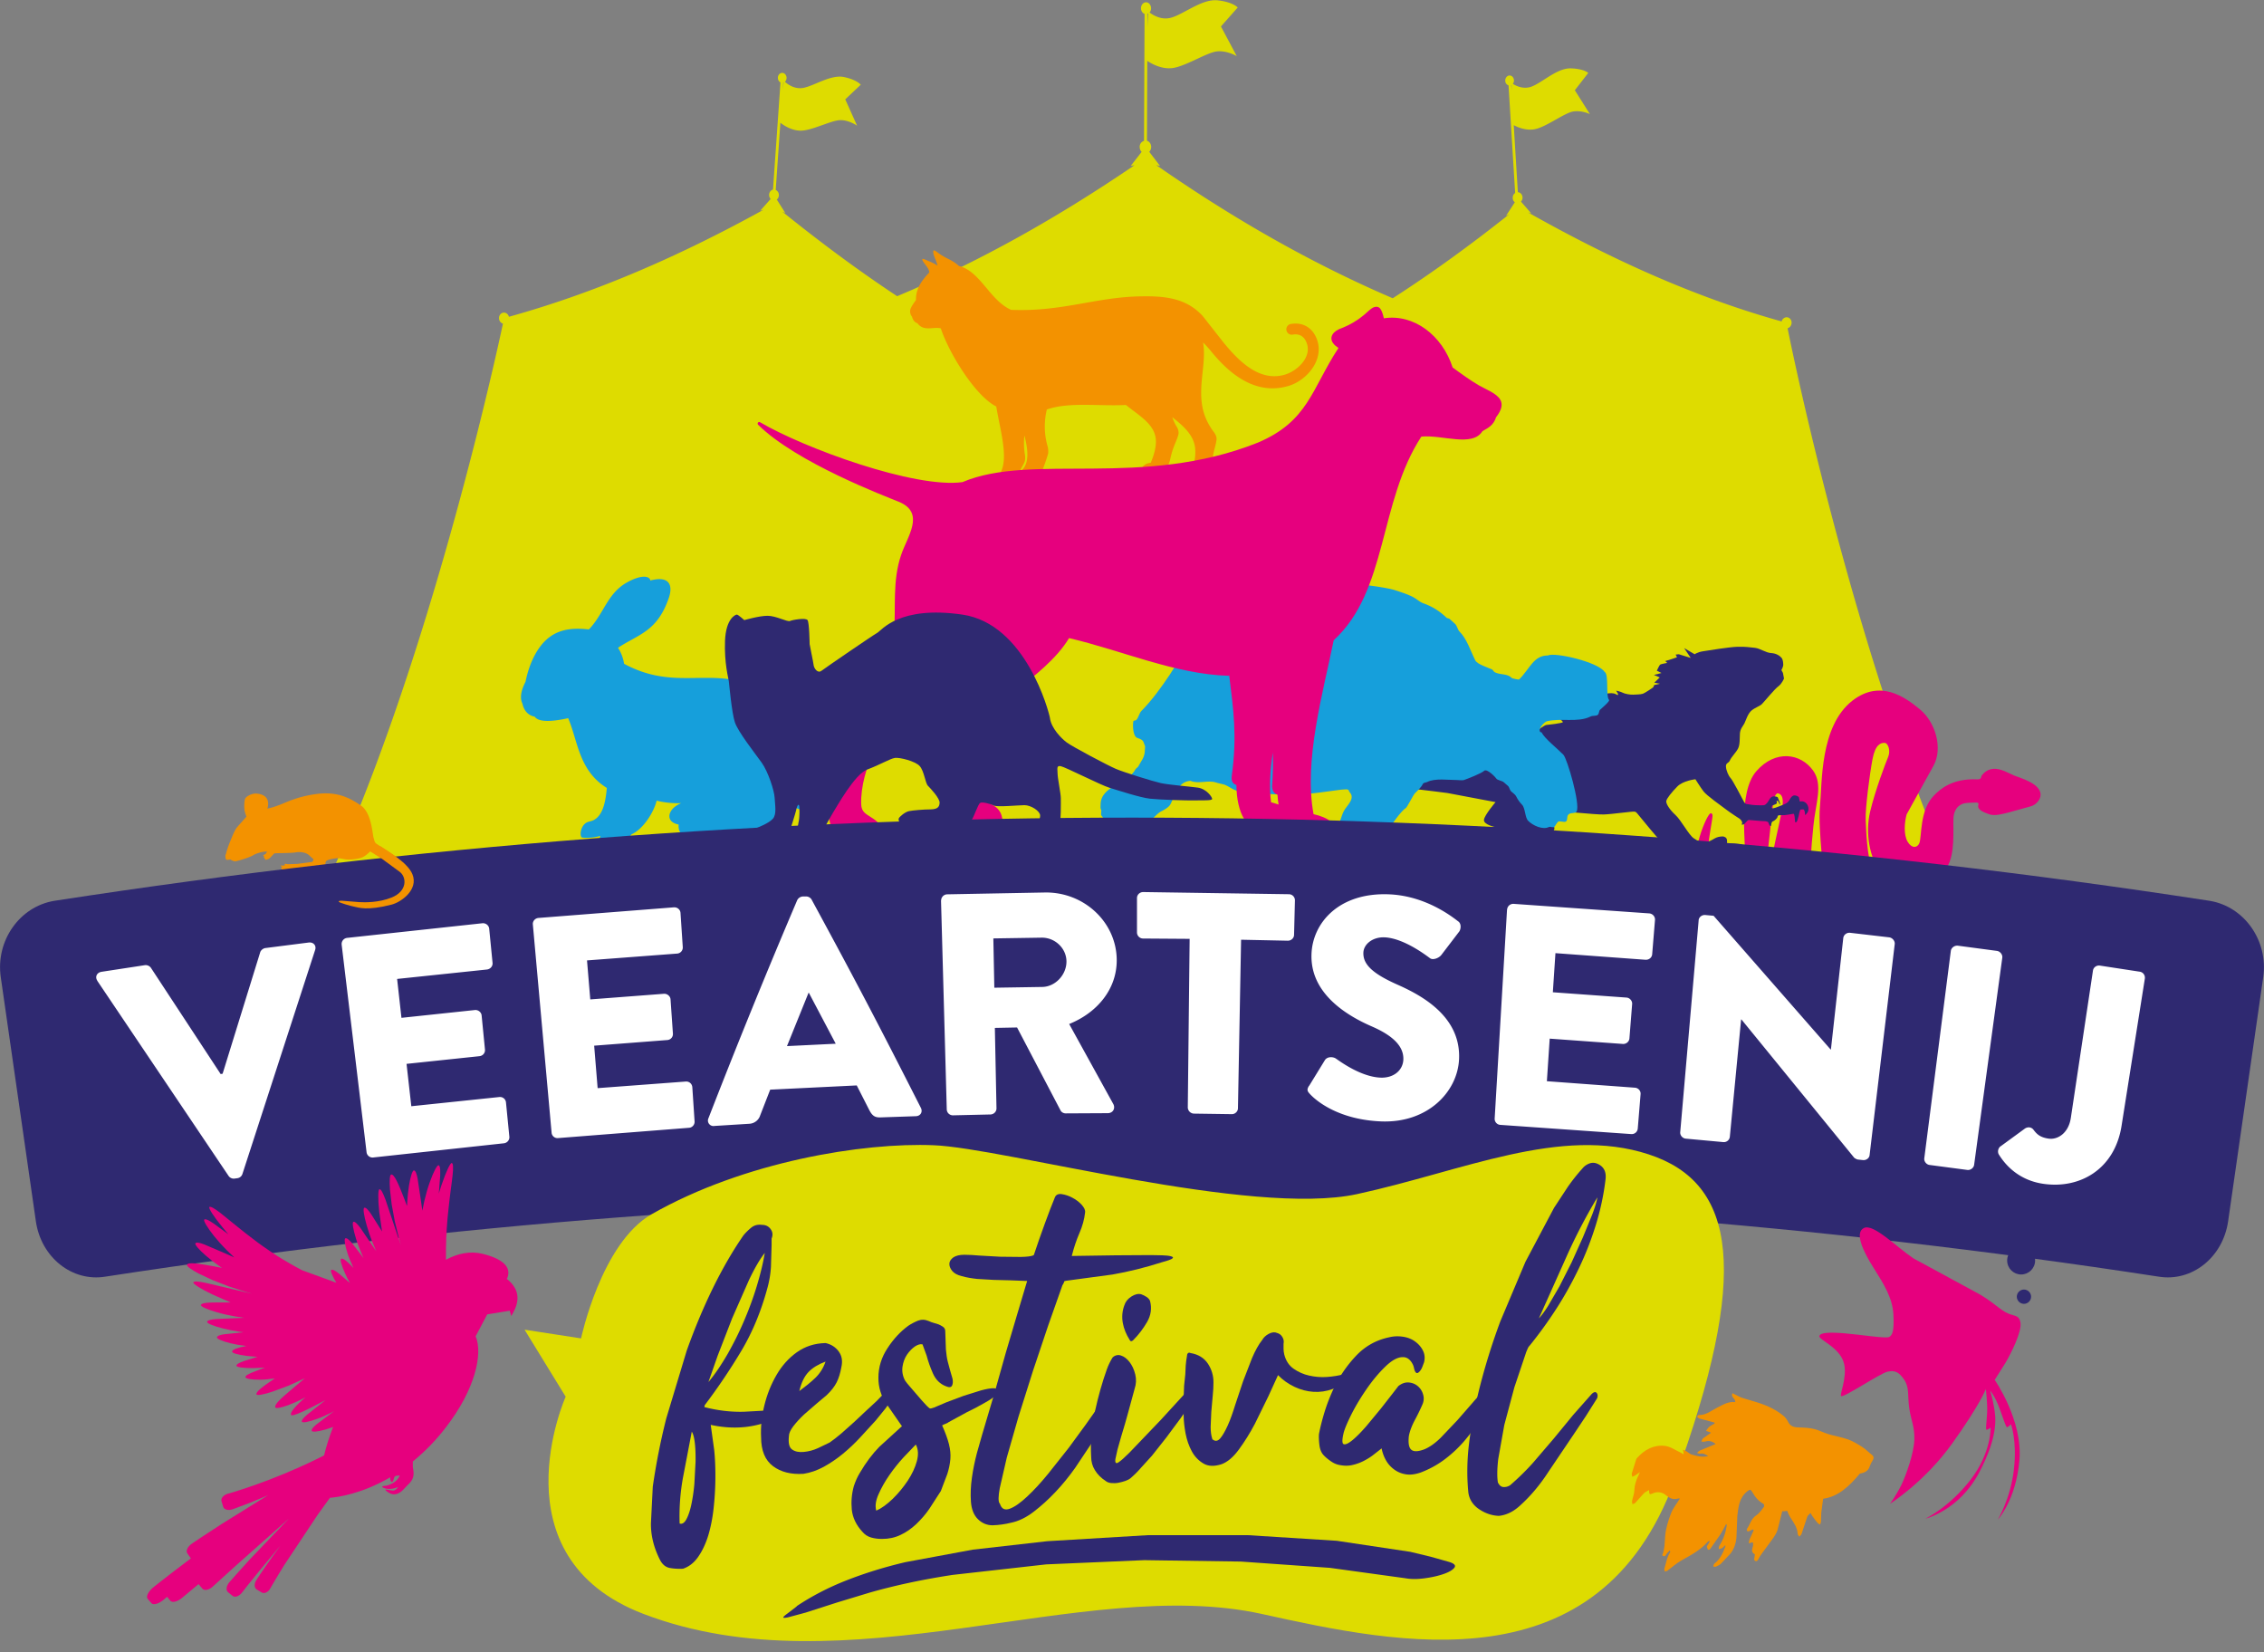<svg id="Layer_1" xmlns="http://www.w3.org/2000/svg" viewBox="0 0 209 152.51"><rect x="0" y="0" width="209" height="152.51" fill="#808080" stroke="none"/><defs><style>.cls-1{fill:#fff}.cls-2{fill:#2f2971}.cls-3{fill:#dedc00}.cls-6{fill:#f39200}.cls-10{fill:#e6007e}</style></defs><path class="cls-3" d="M182.84 86.48c-9.5-18.51-16.16-47.98-17.82-56.18.23-.06.39-.3.37-.57-.03-.28-.26-.48-.52-.44-.19.03-.35.18-.4.38-8.15-2.27-15.88-5.82-23.42-10.07l.31.1-.95-1.09c.1-.11.15-.25.14-.4-.02-.26-.2-.46-.43-.47l-.38-6.19c.31.17 1.15.56 2.02.36 1-.23 2.59-1.42 3.38-1.6.8-.18 1.63.22 1.63.22l-1.39-2.2 1.24-1.6s-.41-.39-1.64-.42c-1.23-.02-2.57 1.28-3.56 1.67-.78.31-1.5-.07-1.76-.24.07-.1.11-.22.1-.34-.02-.26-.21-.45-.43-.43s-.39.24-.37.5c0 .19.13.35.3.41l.61 9.93a.53.53 0 0 0-.22.48c0 .16.08.29.19.38l-.81 1.25.3-.15c-3.51 2.79-7.08 5.39-10.76 7.76-7.6-3.26-14.83-7.42-21.83-12.29l.35.08-1-1.31c.11-.11.18-.27.18-.45 0-.28-.17-.51-.39-.57l.03-7.37c.33.22 1.3.8 2.34.66 1.18-.16 3.11-1.4 4.04-1.53.94-.13 1.88.43 1.88.43l-1.46-2.74 1.55-1.75s-.45-.51-1.86-.66c-1.42-.15-3.07 1.24-4.25 1.59-.93.28-1.73-.24-2.03-.47.09-.1.14-.24.14-.39 0-.3-.21-.55-.46-.55s-.47.24-.47.55c0 .25.14.45.33.52L105.61 13a.57.57 0 0 0-.4.57c0 .18.07.34.18.45l-1.01 1.3.35-.07c-7.04 4.8-14.29 8.9-21.91 12.09-3.63-2.4-7.16-5.03-10.62-7.82l.3.15-.79-1.25c.11-.09.18-.22.19-.37a.523.523 0 0 0-.29-.52l.43-6.2c.29.23 1.07.76 1.95.73 1.02-.04 2.74-.94 3.55-.97s1.58.51 1.58.51l-1.09-2.43 1.43-1.35s-.35-.46-1.56-.71c-1.21-.24-2.71.8-3.73 1-.81.16-1.47-.34-1.71-.56.08-.08.14-.19.15-.32.02-.26-.15-.48-.37-.5s-.41.17-.43.42c-.01.2.09.38.24.46l-.69 9.89c-.19.05-.34.22-.36.46-.01.16.05.3.14.41l-.96 1.08.31-.09c-7.61 4.2-15.34 7.61-23.51 9.88-.05-.2-.2-.35-.39-.38-.26-.04-.49.16-.52.44-.03.27.13.51.36.57-1.75 8.18-8.71 37.58-18.4 55.99 26.74 4.8 55.46 6.65 83.96 6.15 24.13.05 48.19-1.65 70.86-5.48v-.05zM139.55 8.51l-.04-.65s.02 0 .03-.01v.67s0-.01 0 0zm-33.63-5.99V1.25s.04 0 .06-.02l-.06 1.29zM72.26 8.25l.05-.65h.03l-.08.66z"/><path class="cls-10" d="M188.37 73.41c0 .37-.41.9-.91 1.02l-2.13.59c-.46.1-1.16.33-1.7.14s-1.14-.44-1-.85c.08-.25-.17-.23-.22-.23s-.91 0-1.18.1c-.26.09-.86.35-.9 1.4s.16 3.21-.56 4.4c-.68 1.13-1.67 1.96-2.73 2.04s-2.48-.29-3.46-1.56-1.41-3.56-.94-5.54 1.44-4.52 1.67-5.07 0-1.27-.34-1.28-.85.13-1.11 1.5-.68 4.59-.63 5.59.09 3.19.61 4.65.28 4.05-.4 5.13c-.67 1.08-1.88 2.13-3.34 2.29-1.45.16-3.83-.34-4.84-1.97s-1.09-3.52-.9-5.21.91-4.43 1.16-5.93c.24-1.38-.34-1.36-.39-1.39-.05-.04-.33.06-.45.95l-.69 6.29c-.19 1.08-1.15 2.59-2.64 2.85-1.49.27-2.5-.26-3.18-1.36-.68-1.11-.69-2.74-.47-3.9s.76-2.39.99-2.74c.22-.36.33-.29.4-.1.06.19-.48 2.65-.42 3.49.11 1.39.66 3.12 1.75 3.04s1.56-.78 1.68-2.17c.12-1.4-.72-6.39 1.04-8.4s4.09-1.65 5.23-.06c.95 1.32.23 3.03.03 5.14s-.41 3.91 0 5.89c.14.66.81 1.91.97.56.15-1.34-.57-6.17-.36-8.27s-.04-7.41 3-9.77c2.55-1.97 4.82-.36 6.24.82 1.41 1.17 2.14 3.57 1.23 5.21l-2.47 4.47c-.21.76-.29 1.9.1 2.54s.89.55 1.07.12c.25-.6 0-3.01 1.34-4.39.57-.59 1.7-1.61 4.01-1.5.43.02.34-.28.41-.35s.37-.56 1.05-.62c.67-.07 1.45.4 1.93.61s2.5.71 2.46 1.83h-.02z"/><path class="cls-2" d="M125 68.98c1.51-.11 10.54-.35 12.38-.4l3.68-.17c.45-.04.99-.02 1.15-.11.16-.1 0-.42-.1-.5-.09-.09-.29-.31-.29-.31s.77-.56.91-.57 1.53-.17 1.54-.26-.31-.33-.31-.33.26-.27.47-.37c.33-.14.67-.25 1.01-.34.23-.05.28-.12.28-.12l-.09-.25s.31-.27.58-.37 1.5-.69 1.5-.69 1.01-.38 1.46-.11c.45.27.02-.33.02-.33s.44.09.61.19c.17.1.7.2.99.18s.62-.01.85-.08.97-.59.97-.59l.1-.22s.59-.12.52-.12-.51-.1-.51-.1l.5-.48-.54-.23.7-.18-.43-.21s.23-.5.3-.56.66-.16.66-.16l-.19-.17.59-.18.5-.17-.12-.25.29-.03 1.1.34-.61-.91.97.57s.26-.19.75-.27 2.48-.4 3.2-.42 1.18.05 1.63.1c.46.05 1 .46 1.49.48.49.03.81.27.95.44s.15.44.16.63-.17.5-.17.5l.14.26.1.52s-.19.48-.52.72c-.33.23-1.3 1.42-1.51 1.63s-.58.3-.95.59-.56.99-.68 1.21c-.11.22-.37.47-.41.91-.03.44.02 1.05-.18 1.42s-.63.79-.74 1.07-.39.22-.37.58.24.87.43 1.06 1.09 1.92 1.2 2.13c.1.21.23.26.23.26.38.07.76.12 1.15.12.51 0 .55.04.75-.17.21-.21.3-.59.56-.64.27-.05.46.07.46.07l.23.59-.05.08s-.11-.36-.24-.35.1.21-.11.31-.34.14-.34.14-.17.3.1.25.64-.23.89-.32.48-.22.58-.41.25-.45.48-.46c.15 0 .3.06.41.16l.09.41s.27-.1.53.1.36.65.16.93-.21.19-.21.19 0-.49-.17-.5c-.16 0-.27.03-.27.03s-.06.18-.08.26c0 .07-.15.66-.2.77s-.19.23-.2.05-.05-.69-.13-.7c-.07-.01-.52.1-.83.12s-.65-.04-.65.12-.32.43-.45.46c-.13.02-.16.42-.16.42l-.13-.03-.13-.32s-.17-.1-.33-.09-1.27-.1-1.45-.11c-.18 0-.34.4-.56.43s-.02-.07-.07-.23c-.04-.16-.22-.31-.22-.31s-.86-.55-1.26-.86-1.79-1.28-2.08-1.67c-.29-.38-.75-1.12-.75-1.12s-1.15.13-1.67.67c-.52.53-.98 1.1-1.02 1.34s.31.8.84 1.28 1.24 1.86 1.7 2.16c.47.3.64.44 1.03.38.4-.06.66-.23.9-.37.25-.14.48-.17.7-.18s.4.12.43.3 0 .29 0 .29-.03.06.17.05c.35 0 .69.02 1.04.06.16.03.42.14.44.48s-.22.95-.22.95.06-.57-.11-.65-.37-.2-.37-.2 0 .29-.26.32c-.25.03-.34 0-.56-.06s-.4-.05-.4-.05.13.39 0 .56c-.14.17-.21.17-.21.23s-.08.58-.08.58l-.15-.03-.07-.59s-.23.12-.31-.02-.16-.23-.16-.23-.18.03-.42 0c-.24-.02-1.03-.04-1.03-.04l-.58-.04s-.11-.03-.2.06-.1.17-.26.18-.22.03-.22.03-.27.39-.32.4-.15-.06-.15-.06-.05-.2.08-.29c.12-.1.15-.28.15-.28l-.43-.3-1.5-1.26c-.38-.32-1.7-1.99-1.93-2.25s-.27-.38-.44-.43-2.11.24-2.88.26c-.78.02-4.14-.33-4.69-.37s-1.71.33-1.71.33l-.47.27.04.23s.59.19.95.19.96.06 1.11.2.27.37.21.51l-.06.15s.29.33.28.53c0 .2-.06.58-.06.58s-.13-.66-.51-.73-.47.04-.54.05-.2 0-.46-.19-.81-.32-.9-.32l-.67.03h-.29s-.12.13-.1.26.32.62.19.91c-.13.3-.52.48-.57.46-.06-.01-.36.74-.7.76s-.08-.1-.08-.1.46-.57.36-.69-.38-.29-.28-.55.15-.55.15-.55-.06-.38-.06-.45-.8.24-.88.23c-.07-.01-.92.08-.92.08s-.38.36-.69.36-.33-.35-.47-.36c-.15-.01-.61.09-.65.29s-.15.21-.15.21-.08-.43.17-.64c.24-.21.58-.28.58-.28s.06-.18.37-.22c.31-.03.72 0 .87 0 .15.01.56-.03.56-.03s-1.03-.22-.98-.66 1.07-1.63 1.07-1.63l-4.44-.84c-.67-.07-5.82-.82-8.53-.77s-5.26.47-5.31 1.31.79 1.83 2.01 2.48c3.49 1.97 7.66 3.22 9.86 3.16 2.71-.07 4.67-.57 5.08-.73.41-.17.87-.39.95-.09.09.3.06.5-.43.73-.5.22-2.77 1.25-6.47 1.17s-9.03-2.23-9.03-2.23-4.05-1.67-3.94-4.03 2.1-3.57 2.89-3.92c.8-.35 1.38-.94 4.19-1.28"/><path class="cls-3" d="M117.86 75.39c.77 0 1.4-1.29 1.4-2.88s-.63-2.88-1.4-2.88-1.4 1.29-1.4 2.88.63 2.88 1.4 2.88z"/><path class="cls-6" d="M20.85 78.88c.03-.2.21-.76.37-1.14s.41-1.08.68-1.4l.85-.96s-.07-.18-.15-.46-.06-.88.01-1.15c.08-.27.67-.55 1.06-.52 1.5.12 1.01 1.39 1.01 1.39l.17-.04c.17-.04.39-.09.95-.3.57-.21 1.65-.79 3.49-1.02 1.84-.22 2.95.34 4.01 1.06 1.07.72 1.07 2.83 1.22 3.09.02.04.03.31.22.44.79.56 2.83 1.67 3.3 2.82.59 1.43-1.03 2.58-1.92 2.81-2.29.59-3.07.26-3.41.2-.29-.05-1.45-.38-1.47-.47s.15-.1.28-.09c.13 0 1.08.1 1.62.13.53.03 1.79.05 2.97-.42 1.48-.59 1.4-1.86.78-2.36l-1.88-1.38-.84-.52s-.42.45-.8.58c-.38.14-1.17.22-1.57.14s-.55-.1-.72-.09c-.18.01-.89.12-.98.28s-.04.29-.11.39c-.08.1-.33.12-.51.17s-.27.12-.61.18-1.11.11-1.24.13-.14.05-.19.16-.18.04-.18.04-.11-.14-.08-.21-.07-.12-.17-.14c-.1-.03-.31.1-.5.17s-.25.05-.38.03c-.12-.02-.11-.2-.11-.2l-.1-.09.15-.07-.19-.15.1-.02s.14.02.2 0l.18-.04-.11-.06s0-.03.06-.05.22.03.27.03l.89-.03 1.34-.18c.13-.09.12-.26.12-.26s-.09-.07-.4-.36-.89-.33-1.24-.26-1.78.06-1.93.09a.09.09 0 0 0-.07.03c-.06.07-.13.14-.19.2l-.14.15c-.14.15-.21.15-.33.19l-.12.03c-.04-.09-.1-.18-.13-.19-.04 0-.04-.05 0-.08.03-.03 0-.08-.06-.09-.06-.02.03-.11.1-.13l.06-.04.06-.04s.07-.07.03-.07c-.02 0 .05-.05.11-.1a.822.822 0 0 0-.35-.01c-.24.04-.71.16-.99.34-.29.18-1.26.47-1.53.53s-.54-.16-.54-.16-.08.02-.27.04c-.19.03-.21-.29-.18-.49h.03z"/><path d="M109.95 72.07c-1.17.04-1.42 1.2-1.89 2.15-.14.29-.61.55-.92.7-.16.08-.49.4-.62.53-.25.25-1.21.38-1.45.62-.04.04-.33 0-.4 0-.34 0-1.58.11-1.8 0-.17-.09-.26-.26-.44-.35-.06-.03-.23 0-.31 0-.19 0-.33-.33-.44-.44-.09-.09.04-.48-.04-.57-.07-.07-.04-.3-.04-.44 0-1.75 2.55-1.94 3.21-3.25.05-.1.23-.2.26-.26.28-.55.62-.83.62-1.58 0-.09.04-.28 0-.35-.08-.16-.11-.38-.22-.48-.14-.14-.35-.18-.53-.26-.28-.14-.35-.79-.35-1.14 0-.04.02-.37.04-.4.06-.06.21-.03.26-.09.22-.22.26-.61.48-.84.94-.94 1.88-2.24 2.64-3.38l1.1-1.76c.15-.22.21-.56.4-.75.5-.5 1.31-.95 1.63-1.58.05-.09.4-.22.48-.26.22-.11.72-.69 1.01-.84.4-.2.93-.44 1.23-.75.16-.16.85-.32 1.1-.44.28-.14 1.26-.04 1.54-.18.06-.03.26 0 .35-.04.15-.07.5-.44.7-.44.02 0 2.65-.97 2.9-1.1.43-.22 3.66.03 3.78-.09.32-.32 3.86.24 4.44.43.64.21 1.48.46 1.98.79.21.14.48.36.7.44.83.28 1.58.75 2.2 1.36.03.03.23.05.26.09l.53.48c.17.17.23.54.4.7.68.68 1.01 1.78 1.45 2.65.19.38 1.2.67 1.54.84.09.04.16.21.26.26.57.28 1.12.08 1.58.54.03.03.63.16.66.13 1-.99 1.33-2.22 2.66-2.22.64-.32 4.64.6 5.24 1.52.41.21.09 2.26.41 2.58.11.11-.68.77-.84.92-.09.09-.09.36-.18.44-.17.17-.48.06-.7.18-1.17.58-2.73.11-4.04.44-.18.05-.88.7-.57 1.01.02.02.07-.03.09 0 .3.59 1.41 1.45 2.02 2.07.35.35 1.57 4.55 1.23 5.23-.1.2-.45.12-.66.22-.32.16-.13.52-.31.7-.15.15-.62-.09-.75.04-.16.16-.25.38-.35.48-.08.08-.39-.05-.48 0-.6.3-1.52-.15-1.93-.57-.3-.3-.26-1.18-.57-1.49-.18-.18-.39-.46-.53-.75-.11-.22-.37-.37-.48-.48s-.17-.39-.26-.48c-.1-.1-.27-.22-.4-.35-.14-.14-.63-.2-.7-.35-.03-.07-.87-.98-1.14-.7-.21.21-1.47.71-1.85.84-.16.05-.44 0-.62 0-.85 0-2.04-.19-2.77.18-.1.05-.34.05-.4.18-.16.33-.52.65-.75.88-.13.13-.71 1.3-.84 1.36-.35.18-1.41 1.63-1.63 2.07-.34.67.51 2.17-.04 2.73-.42.42-2.14.29-2.64.04-.29-.15-.53-.26-.79-.44-.08-.05-.44-.2-.48-.35-.05-.2-.43-.73-.57-.88-.21-.21-.05-1.7.04-1.89.18-.36.21-.65.4-1.01.25-.5 1.12-1.16.53-1.76-.05-.05-.04-.17-.13-.22-.14-.07-.51 0-.66 0-3.09.4-4.06.67-8.31.26-.14-.03-.31.04-.44 0-.3-.1-.62-.08-.92-.18-.37-.12-.76-.43-1.05-.53-.24-.08-.57-.13-.84-.22-.68-.23-1.58.15-2.29-.13v-.02z" style="fill:#169fdb"/><path d="M60.05 53.6c-.04-.22-.22-.33-.46-.36-.55-.06-1.28.28-1.69.51-1.85 1.02-2.16 2.93-3.54 4.35-2.03-.23-3.73.09-4.95 2.29-.41.74-.71 1.62-.9 2.55-.31.59-.59 1.39-.28 2.01.14.68.57 1.1 1.13 1.2.46.68 2.3.31 3.09.14.91 2.12.97 4.83 3.57 6.44-.1.99-.26 2.49-1.24 2.98-.26.13-.49.1-.73.28-.52.39-.54 1.29-.3 1.32.56.06 1.13 0 1.67-.15-.11.33-.11.7.37.75.49.04.99-.01 1.46-.15.47-.15.83-.42 1.05-.75 1.02-.44 2.03-1.95 2.32-3.11.54.15 1.53.28 2.27.23-.23.09-.44.22-.63.37-.64.54-.72 1.39.39 1.61-.09 1.01.7 1.13 1.4 1.16 1.13.05 2.73-.33 3.82-.36 1.26-.03 3.09-.1 4.05-.73.64-.43.71-1.02.42-1.53.26-.08.48-.18.68-.31.56.35 1.48.61 2.1.62a.621.621 0 0 1-.14-.25c.63.07 1.28-.06 1.69-.29a.932.932 0 0 1-.35-.13c.43-.23.96-.65 1.15-1.08-.11 0-.23-.02-.34-.04.41-.42.68-1.05.7-1.61-.11.06-.2.09-.28.09.12-.42.11-.86-.01-1.27-.04.06-.15.12-.21.14 0-.17-.08-.53-.23-.69-.09.26-.28.56-.49.66.01-.13 0-.23-.04-.32-.2.33-.65.63-1.06.67-.28-3.09-2.42-5.99-5.57-7.4-4.38-1.96-7.56.4-12.33-2.17-.08-.53-.27-1.03-.56-1.48 1.94-1.27 3.61-1.5 4.68-4.57.43-1.23.02-2.02-1.48-1.69-.06 0-.12.03-.18.05l-.02.02z" style="fill:#169fdb;fill-rule:evenodd"/><path d="M111.08 31.63c.28.28.53.56.75.83 1.57 1.93 4.03 4.11 7.16 3.15 1.64-.51 3.19-2.33 2.63-4.14-.36-1.16-1.29-1.78-2.49-1.56a.499.499 0 0 0 .18.98c.69-.13 1.15.21 1.35.87.39 1.26-.91 2.47-2.01 2.81-2.39.74-4.35-1.3-5.72-2.98l-1.91-2.43c-1.59-1.73-3.67-1.86-5.98-1.8-4.02.12-7.09 1.43-11.7 1.24-1.97-.87-2.84-3.57-4.82-4.05-.68-.63-1.17-.64-1.94-1.23-.27-.2-.51-.4-.4.14.09.34.31.73.36 1.06-.33-.25-.76-.39-1.15-.57-.23-.1-.31-.07-.2.14.22.37.57.66.6 1.06-.67.71-1.25 1.46-1.23 2.54-.21.29-.42.58-.52.87-.06.24 0 .49.16.68.05.28.27.55.49.59.58.81 1.47.3 2.16.48.78 2.34 3.21 6.26 5.12 7.21.44 2.64 1.44 5.65-.18 6.73-1.29-.25-1.44 1.41.08 1.25.36-.04.72-.09 1.02-.22.39-.16.58-.36.73-.62.18.09.44.12.77.07 1.49-.23 1.67-.87 1.95-1.61.2-.54.4-1.14.42-1.27.03-.23 0-.47-.06-.69-.31-1.1-.33-2.24-.06-3.36 2.06-.72 4.74-.29 7.3-.42 1.28 1.04 2.77 1.82 2.77 3.38 0 .57-.17 1.23-.48 1.96-1 .09-1.2 1.14-.04 1.16.47 0 .89-.12 1.25-.43.35-.3.51-.7.6-1.11.26-1.17.49-1.39.73-2.17.07-.24.04-.52-.19-.86-.15-.27-.27-.53-.36-.8 1.02.8 1.91 1.6 2.09 2.71.09.57.02 1.22-.18 1.94-1.24.33-.99 1.55.68 1.1.86-.29 1.04-.86 1.09-1.48.09-1.16.28-1.37.4-2.15.04-.24-.04-.51-.32-.85-.84-1.17-1.12-2.3-1.09-3.72.03-1.58.42-3.06.17-4.46l.02.03zM94.62 42.48c.03-.17.02-.35-.01-.53-.09-.57-.11-1.16-.04-1.75.38 1.46.46 2.72-.4 3.33.05-.33.39-.69.45-1.05z" style="fill-rule:evenodd;fill:#f39200"/><path d="M113.47 62.32c.39 3.19.75 5.58.24 9.28-.07.5.1.76.43.86 0 1.3.28 2.42.68 3.08.67 1.11 1.16 1.41 2.93 1.37.55.03.94.04 1.25 0 .65.96 1.22 1.22 2.84 1.19l.48.02c.09.03.18.07.26.12h.04s.01-.02.01-.03c0-.03-.01-.05-.02-.08.34 0 .59-.02.79-.1.13 0 .27.04.38.09h.04s.01-.02 0-.04c-.04-.09-.09-.17-.15-.25v-.03l.18.06h.04s.01-.02 0-.04c-.04-.1-.1-.19-.17-.28 0-.5-.33-1.25-.87-1.71-.38-.32-.98-.54-1.59-.68-.92-4.94.87-11.18 1.86-16.05 5.01-4.59 4.14-12.74 8.09-18.8 1.93-.19 4.71 1 5.64-.5.53-.31 1.02-.53 1.26-1.29.5-.64.64-1.16.39-1.61-.33-.6-1.36-.97-1.96-1.32-.84-.49-1.65-1.08-2.44-1.66-.96-2.98-3.6-4.97-6.35-4.54-.07-.32-.16-.63-.31-.86-.14-.21-.38-.25-.62-.16-.28.11-.64.49-.9.71-.61.51-1.29.91-2.02 1.2-.89.29-1.19.87-.86 1.37.16.24.31.32.52.48-2.48 3.78-2.78 6.76-7.43 8.73-10.69 4.27-20.83.92-27.28 3.65-4.39.61-14.63-3.14-18.69-5.53-.06-.04-.14-.02-.19.04-.04.06-.04.14.01.19 3.55 3.51 11.76 6.61 12.98 7.11 2.51 1.02.78 3.23.23 4.91-.82 2.38-.48 4.86-.65 7.15-.21 2.74-1.62 5.2-3.56 7.1-.52.51-.98.84-1.26 1.55-.31.78-.31 2.33-.54 3.36-.19.83-.37 1.82-.49 2.74-.13.97-.53 3.29.65 3.85.23.8 1.74 1.18 2.9 1.19.09.03.19.08.27.13h.03s.01-.02.01-.03c0-.03-.02-.07-.03-.1.36-.02.67-.07.86-.17.08.02.16.05.23.08h.03s.01-.02 0-.03c-.03-.07-.07-.14-.11-.21v-.09c.06.02.11.04.17.06h.03s.01-.02 0-.03c-.04-.11-.1-.21-.17-.31.06-1.71-1.18-1.89-1.77-2.47-.16-.16-.28-.39-.29-.76-.05-1.59.49-3.56 1.23-4.9.97-1.74 3.5-3.33 6.16-5.09-.35.49-.7.8-.76 1.5-.06.78.43 2.36.52 3.39.07.84.21 1.83.38 2.76.18.98.51 3.32 1.86 3.93.4.68 1.14 1 2.1 1.1.23.03.45.03.68 0 .08.02.16.05.24.08h.03s.01-.02 0-.03c0-.03-.02-.05-.03-.08.19-.03.37-.08.55-.15.06.02.13.04.18.07h.03s.01-.02 0-.03c-.03-.09-.08-.18-.13-.26v-.03c.08.02.15.04.21.07h.03s.01-.02 0-.03c-.05-.14-.13-.27-.22-.39.05-1.95-1.3-1.78-2.13-2.55-.77-1.26-.82-4.37-.57-5.41.73-3.05 6.52-5.44 8.83-9.28 4.91 1.15 9.8 3.34 14.75 3.48l.03-.06zm4.56 11.94c-.22-.08-.45-.14-.69-.2-.18-1.37-.09-2.95.16-4.6.03.99.01 1.98-.06 2.97-.04.53.15.81.49.92.02.31.05.62.1.91z" style="fill:#e6007e;fill-rule:evenodd"/><path class="cls-2" d="M96.93 66.3c-.09-.58-2.23-8.72-8.09-9.57-5.85-.85-7.45 1.46-7.85 1.68s-4.81 3.24-5.16 3.51-.69-.24-.72-.53-.37-1.86-.37-1.94-.03-1.97-.19-2.21-1.38-.03-1.62.08-1.28-.48-2.07-.48-2.15.4-2.15.4-.56-.51-.69-.51-1.01.37-1.09 2.42.32 3.48.35 3.72.27 2.93.56 3.8c.29.88 1.86 2.87 2.47 3.72s1.17 2.61 1.2 3.24c.03.64.21 1.52-.16 1.94s-1.35.8-1.59.89-.69.43-.62.76c.04.18.3.35.51.36.21 0 1.34-.05 1.49-.07.45-.1.9-.2 1.34-.32.14-.04.37-.26.41-.41s.56-1.75.6-1.97.16-.62.26-.5.04 1.32 0 1.44-.16.98-.19 1.1-.66.92-.82.98-1.31.15-1.65.26c-.35.11-.42.51-.42.64 0 .32.28.56.91.55.23 0 .89 0 1.2-.02s1.49-.19 1.85-.47c.37-.28 1.89-3.17 2.27-3.78.39-.61 2.01-3.55 3.16-3.98 1.16-.43 2.12-1.01 2.56-1.07s1.88.3 2.28.75c.41.45.52 1.58.76 1.82s1.1 1.16 1.08 1.57-.22.6-.84.61c-.62 0-1.63.09-1.98.16-.36.07-.87.5-.95.67s.12.68.74.69c.62 0 3.16-.08 3.71-.1s2.12-.27 2.29-.47.57-1.4.76-1.54 1 .09 1.3.24 2.19-.03 2.8-.04c.61 0 1.43.54 1.45.94s-.36 1.01-.51 1.11-1.03.14-1.09.53c-.03.24.01.49.13.7 0 0 .71.43 1.35.3s1.75-1.13 1.9-1.61c.16-.48.13-2.24.13-2.63s-.3-1.85-.3-2.26-.13-.76.29-.68 3.7 1.75 4.49 1.99 2.84.91 3.73 1.01 3.48.18 4.14.16 1.61.04 1.62-.13-.52-.94-1.33-1.05-2.7-.26-3.42-.42-3.39-.99-4.14-1.31-4.04-2.06-4.55-2.45-1.39-1.29-1.53-2.21 0-.01 0-.01z"/><path class="cls-2" d="M199.28 117.84c-63.3-9.73-126.26-9.73-189.56 0-3.06.5-5.93-1.77-6.41-5.12L.07 90.19c-.48-3.35 1.73-6.51 4.94-7.04 66.41-10.24 132.58-10.24 198.98 0 3.21.53 5.42 3.7 4.94 7.04l-3.24 22.53c-.48 3.35-3.35 5.62-6.41 5.12z"/><path class="cls-1" d="M8.99 90.53c-.24-.35-.06-.76.39-.83l3.99-.61a.6.6 0 0 1 .56.24l6.44 9.81.18-.03 3.47-11.21c.04-.15.23-.35.47-.39l4-.51c.45-.06.74.29.6.69l-6.71 20.67c-.06.19-.22.35-.45.39l-.29.04a.58.58 0 0 1-.54-.25L8.98 90.53h.01zM31.54 87.19c-.03-.29.17-.58.51-.62l12.48-1.35c.33-.03.6.21.63.5l.31 3.16c.03.29-.19.57-.52.61l-8.29.87.4 3.59 6.78-.72c.3-.03.59.2.62.49l.31 3.16c.03.32-.21.58-.51.61l-6.73.71.44 3.91 8.13-.85c.31-.03.58.19.61.5l.31 3.16c.03.29-.18.57-.5.61l-12.06 1.31a.555.555 0 0 1-.62-.48l-2.3-19.16v-.01zM49.19 85.33c-.03-.29.19-.57.52-.6l12.5-.98c.33-.02.59.22.61.51l.21 3.17a.56.56 0 0 1-.53.59l-8.31.63.3 3.6 6.8-.52c.3-.02.59.22.61.51l.22 3.17c.02.31-.21.57-.52.59l-6.75.52.32 3.92 8.14-.61c.31-.02.57.2.6.51l.21 3.17c.02.29-.2.57-.52.59l-12.08.95a.546.546 0 0 1-.6-.5l-1.73-19.22zM65.4 103.22c2.62-6.75 5.35-13.46 8.19-20.12a.62.62 0 0 1 .5-.35h.3c.21-.02.43.11.53.28 4.16 7.66 6.17 11.51 10.09 19.23.19.37-.03.76-.47.77l-3.25.11c-.53.02-.77-.15-1.05-.69l-1.15-2.26-7.99.39-.93 2.39c-.14.44-.55.74-1.01.76l-3.21.2a.51.51 0 0 1-.59-.41c-.02-.1 0-.21.04-.31zm11.75-6.88-2.48-4.7h-.03l-1.99 4.92 4.5-.22zM86.88 83.12c0-.29.23-.56.56-.57l9.05-.17c3.63-.04 6.6 2.79 6.6 6.26 0 2.68-1.81 4.84-4.39 5.88l4.07 7.38c.21.38 0 .84-.5.85l-3.89.02c-.23 0-.41-.14-.47-.26l-4.02-7.67-2.05.04.15 7.43c0 .3-.24.54-.54.56l-3.48.08c-.32 0-.56-.25-.57-.54l-.53-19.29h.01zm9.32 7.98c1.22-.01 2.26-1.13 2.25-2.36-.01-1.22-1.07-2.21-2.3-2.19l-4.45.07.09 4.55 4.42-.07s-.01 0 0 0zM109.83 86.66l-4.3-.03c-.31 0-.56-.24-.57-.55v-3.19c0-.29.24-.55.58-.55l13.44.2c.31 0 .56.25.56.56v.01l-.08 3.18c0 .29-.26.55-.59.54l-4.3-.09-.29 15.56c0 .29-.27.55-.57.54l-3.51-.05a.585.585 0 0 1-.55-.56l.17-15.56.01-.01zM120.85 100.23l1.46-2.38c.25-.37.81-.29 1.01-.14.12.06 2.18 1.68 4.12 1.76 1.18.05 2.06-.64 2.11-1.66.05-1.22-.94-2.21-2.92-3.07-2.51-1.09-5.67-3.14-5.56-6.64.08-2.88 2.5-5.74 7.16-5.55 3.15.13 5.49 1.8 6.36 2.48.35.22.26.74.13.94l-1.65 2.16c-.23.31-.78.51-1.04.33-.23-.16-2.38-1.86-4.22-1.94-1.08-.04-1.92.62-1.95 1.41-.04 1.08.83 1.93 3.15 2.96 2.28 1.01 5.89 2.97 5.68 6.92-.16 3-2.92 5.88-7.21 5.7-3.8-.16-5.85-1.79-6.51-2.48-.28-.3-.37-.42-.12-.82v.02zM139.13 83.95c.02-.29.27-.54.61-.52l12.51.88c.33.03.55.31.53.6l-.26 3.17c-.02.29-.28.53-.62.51l-8.31-.61-.24 3.61 6.8.49c.3.02.55.31.52.6l-.25 3.17c-.03.32-.31.53-.61.51l-6.75-.49-.26 3.93 8.14.6c.32.03.54.31.51.6l-.26 3.17c-.03.31-.29.53-.6.51l-12.09-.85a.557.557 0 0 1-.52-.59l1.14-19.26v-.03zM156.81 84.93c.03-.29.32-.5.62-.47l.76.07 10.8 12.34h.03l1.14-10.28c.03-.29.3-.52.63-.49l3.61.42c.3.04.54.33.51.62l-2.32 19.48c-.03.29-.32.49-.61.46l-.47-.05c-.09-.01-.31-.12-.36-.19L160.76 94.1h-.03l-1.04 10.82c-.03.31-.3.53-.61.5l-3.47-.32c-.29-.03-.53-.31-.5-.6l1.7-19.54v-.03zM180.09 87.77c.04-.29.34-.51.64-.48l3.61.48c.3.04.54.34.5.63l-2.6 19.12c-.04.29-.34.51-.63.47l-3.49-.46c-.29-.04-.52-.33-.48-.62l2.45-19.14zM184.67 105.82l2.26-1.65c.26-.17.59-.15.79.11.3.4.61.71 1.4.82.82.12 1.84-.49 2.05-1.93l2.04-13.58c.04-.29.32-.51.65-.46l3.66.56c.31.04.52.32.48.63v.01l-2.15 13.59c-.63 4-3.84 5.85-7.23 5.35-2.52-.37-3.7-2.06-4.12-2.74a.615.615 0 0 1 .16-.71h.01z"/><path class="cls-10" d="m46.79 118.05-.03.03.08-.14c.27-.7.05-1.62-2.26-2.2-1.17-.29-2.32-.05-3.41.54v-1.13l.02-.58v-.29l.02-.28.03-.55.04-.53.04-.51.1-.97.1-.88.1-.79.09-.69.07-.58.04-.47v-.35c0-.2-.05-.31-.11-.33-.13-.04-.52.76-.95 2.03l-.16.49-.09.3.13-1.69v-.37c0-.11 0-.2-.02-.28-.02-.16-.06-.25-.13-.27-.13-.04-.47.58-.82 1.58-.18.5-.35 1.09-.5 1.73l-.18.88-.15-1.05-.29-1.93c-.09-.46-.2-.73-.34-.74-.13 0-.32.56-.46 1.44-.07.44-.12.95-.16 1.51 0 .11 0 .22-.02.33l-.24-.64c-.55-1.42-.94-2.31-1.22-2.26-.13.03-.17.58-.11 1.39l.16 1.38.29 1.57.38 1.55.18.62-.26-.73-.29-.86-.88-2.62c-.23-.62-.41-.96-.55-.94-.13.02-.15.85-.02 2.08l.26 1.82-1-1.59c-.29-.43-.51-.65-.64-.6-.13.04-.05.69.22 1.62.15.53.33 1.05.53 1.56l.35.83-.29-.43-1.17-1.72c-.3-.4-.52-.61-.65-.56-.12.05-.03.67.25 1.57.14.45.34.96.57 1.5l.12.27-1.06-1.37c-.28-.33-.49-.5-.62-.45-.12.05-.05.6.2 1.37.12.39.31.83.52 1.3l.03.06c-.58-.61-.97-.94-1.14-.84-.12.07.03.59.36 1.33.12.28.28.59.46.91l-.95-.82c-.4-.32-.66-.47-.78-.39-.1.07.08.52.47 1.18l-3.18-1.16-.05-.03-.56-.3-.54-.31-.53-.31-.51-.31-.49-.32-.24-.16-.23-.16-.45-.31-.43-.31-.41-.31-.77-.59-.69-.55-.62-.5-.54-.44-.46-.37-.38-.28c-.1-.07-.2-.13-.3-.19-.17-.09-.29-.12-.34-.08-.1.09.37.85 1.22 1.88l.33.4.21.24-1.37-1-.31-.2c-.09-.06-.18-.1-.25-.13-.14-.06-.25-.08-.3-.03-.1.09.25.7.91 1.53.33.41.74.87 1.21 1.34l.65.62-.98-.43-1.8-.77c-.44-.17-.73-.21-.81-.1s.31.57.98 1.15c.38.33.78.64 1.2.93l.28.19-.68-.13c-1.49-.28-2.46-.42-2.56-.16-.05.13.4.45 1.12.83l1.26.59 1.49.58 1.52.49.63.18-.76-.17-.89-.21-2.69-.63c-.65-.13-1.03-.16-1.09-.03-.05.12.64.58 1.76 1.11l1.68.74c-.77 0-1.42-.01-1.89.01-.52.02-.82.09-.85.23-.03.13.56.4 1.49.67.46.14 1.01.26 1.61.37l.89.14-.52.02-2.08.09c-.5.04-.79.12-.82.26-.02.13.55.38 1.47.61.46.12.99.22 1.58.31l.31.04-1.74.18c-.43.06-.68.15-.71.29-.02.13.48.36 1.27.55.4.1.87.18 1.38.24h.07c-.82.17-1.32.33-1.32.53 0 .13.52.29 1.32.39l1.02.09-1.2.37c-.48.17-.75.32-.74.45 0 .13.64.23 1.59.22l1.06-.05h-.02l-.45.17-.39.15c-.12.04-.23.09-.33.13l-.27.12-.2.11c-.11.07-.16.15-.16.21 0 .13.55.24 1.38.23.39 0 .85-.05 1.33-.12-1.12.75-1.78 1.25-1.69 1.48.05.12.65.02 1.51-.27l1.45-.54 1.5-.68-1.21 1.02c-1 .84-1.63 1.41-1.51 1.67.06.12.53.03 1.19-.21.33-.12.71-.29 1.11-.48l.48-.25c-.95.83-1.45 1.43-1.33 1.63s1.57-.5 3.18-1.37l-.24.19-1.47 1.17c-.35.3-.52.52-.47.64s.62.03 1.42-.27c.4-.14.86-.35 1.34-.59l.22-.12-.35.26-1.3.98c-.31.26-.46.45-.42.58s.54.09 1.26-.12c.22-.06.46-.15.71-.24-.37.98-.65 1.86-.83 2.63l-.81.4c-1.95.95-3.96 1.76-5.49 2.3l-1.05.36-.81.26-.52.16-.19.05c-.41.11-.68.43-.6.7l.16.52c.08.27.5.36.9.21l.19-.07.53-.2.82-.31 1.05-.43.66-.29-4.33 2.69-1.94 1.27-.73.49c-.42.27-.63.7-.47.92l.31.44.03.03-.2.15-1.32 1-1.01.78-.65.51-.23.18c-.5.39-.77.9-.59 1.11l.35.41c.18.21.73.04 1.19-.37l.22-.19.04-.03.29.36c.18.22.68.09 1.11-.28l1.5-1.25.36.42c.18.21.62.12.95-.19l2.16-1.96 4.8-4.26.04-.03-3.58 3.74-1.36 1.51-.51.58c-.29.32-.36.75-.14.93l.42.34c.22.18.62.04.88-.31l.47-.6 1.26-1.56 1.81-2.17-.76 1.05-.6.86-.46.67-.39.59c-.23.33-.22.74.02.88l.46.28c.24.14.6-.02.79-.37l.09-.16.26-.44.41-.69.54-.88 3.09-4.65 1.12-1.55c.67-.05 2.91-.34 5.56-1.89 0 .17.03.34.11.4.16.13.22-.3.28-.42.1-.17.34-.13.5-.14-.13.29-.35.53-.63.69-.19.11-.39.19-.61.24-.06 0-.37.03-.39.1 0 .04.11.09.13.1.42.18.95.1 1.35-.08-.1.15-.24.29-.42.34-.09.02-.73-.13-.75-.1-.06.11.42.36.48.38.2.08.42.08.62 0 .43-.15.69-.57 1.01-.86.32-.3.5-.62.48-1.08 0-.17-.05-.34-.07-.51v-.52c1.12-.92 2.14-1.96 3.02-3.11 2.76-3.55 3.46-6.86 2.78-8.45l1.07-2.02 2.08-.34.13.49c.75-1.17.95-2.37-.44-3.46l.05.03zm-17.13 18.06-.03.02.03-.02z"/><path d="m48.44 122.76 3.78 6.16s-6.62 14.78 7.18 20.05c18.73 7.15 40.59-3.61 57.06 0 12.69 2.8 31.15 6.8 38.13-12.32s5.74-27.44-2.4-30.1-17.14 1.55-26.91 3.67-32.57-4.25-39.08-4.51c-6.51-.27-17.51 1.5-26.05 6.37-4.65 2.66-6.51 11.46-6.51 11.46l-5.18-.8h-.02z" style="fill-rule:evenodd;fill:#dedc00"/><g><path class="cls-2" d="M65.02 129.88c1.24.32 2.45.46 3.64.43l3.68-.2c.25 0 .36.06.33.17s-.06.18-.11.2c-1.14.62-2.27 1.02-3.4 1.19s-2.31.12-3.55-.15l.32 2.31c.09.87.12 1.77.11 2.7s-.07 1.85-.17 2.75-.27 1.73-.5 2.49c-.24.76-.55 1.41-.93 1.95s-.85.9-1.39 1.08c-.42.02-.82 0-1.21-.07s-.69-.32-.91-.74c-.57-1.12-.85-2.24-.84-3.38l.17-3.38c.3-2.08.71-4.19 1.25-6.32l1.88-6.23c.72-2.02 1.52-3.94 2.4-5.74s1.83-3.45 2.84-4.91c.22-.27.47-.51.74-.73.27-.21.59-.29.97-.24.35 0 .61.13.8.39s.22.55.09.87v.59l-.06 2.01c-.04.69-.16 1.38-.35 2.05-.59 2.16-1.4 4.08-2.42 5.78s-2.13 3.35-3.35 4.96c0 .05-.01.11-.04.19v-.02h.01zm-2.27 10.75c.22.07.43-.06.61-.39s.34-.79.46-1.36.22-1.21.28-1.92l.11-2.04c.01-.66-.01-1.24-.07-1.75s-.16-.85-.28-1.02l-.8 4.18a19.87 19.87 0 0 0-.32 4.29v.01zm2.64-13.05c.62-.74 1.21-1.62 1.79-2.62.57-1.01 1.09-2.05 1.54-3.12.46-1.08.85-2.15 1.17-3.22s.56-2.06.71-2.97c-.45.57-.94 1.41-1.47 2.53l-1.54 3.5-1.34 3.46-.86 2.45z"/><path class="cls-2" d="M70.26 132.67c-.05-.94.05-1.92.3-2.94s.62-1.95 1.12-2.81 1.12-1.56 1.88-2.1 1.64-.83 2.66-.85c.52.12.92.38 1.21.78s.37.88.24 1.45c-.1.55-.24 1.01-.43 1.39s-.5.79-.95 1.21l-.93.78-1.15 1c-.37.35-.69.7-.97 1.06-.27.36-.41.66-.41.91-.07.65.02 1.06.3 1.25.27.19.62.26 1.06.22.46-.04.9-.16 1.32-.35l1.08-.52c.32-.22.68-.5 1.08-.84l1.19-1.06 1.15-1.08.93-.86.54-.56c.16-.17.35-.32.58-.45.2-.05.35-.06.46-.04s.09.21-.06.56c-.2.42-.44.82-.72 1.19l-.91 1.12-1.43 1.56c-.5.54-1.03 1.04-1.6 1.51-.56.46-1.14.85-1.75 1.19-.61.33-1.23.55-1.88.65-1.14.07-2.08-.16-2.81-.71-.73-.54-1.1-1.44-1.1-2.68v.02zm5.95-6.99c-.67.25-1.2.57-1.58.97s-.66.98-.84 1.75c.54-.4 1.04-.8 1.47-1.21.44-.42.76-.94.95-1.51z"/><path class="cls-2" d="m83.28 131.67-1.47-2.12c-.48-.7-.73-1.53-.72-2.38 0-.97.28-1.88.84-2.73.56-.86 1.2-1.54 1.91-2.06.28-.19.59-.35.91-.48.31-.12.64-.11.99.04.15.07.3.13.46.17l.43.13c.12.05.26.12.41.22s.22.24.22.41l.06 1.69c.04.43.09.81.17 1.12l.22.82.22.76c.05.25.04.46-.04.63-.08.17-.26.2-.56.07-.54-.2-.95-.6-1.21-1.19s-.45-1.14-.58-1.64c-.03-.1-.09-.27-.19-.52l-.19-.52c-.2-.05-.43.02-.71.2-.27.19-.51.44-.73.76-.21.32-.35.69-.41 1.12-.06.43.03.88.24 1.26.1.15.24.33.43.54l.56.65.56.65.46.5c.15.15.25.23.3.24s.17-.02.37-.09l1.13-.48 1.6-.6 1.6-.5c.51-.14.9-.2 1.17-.2.17 0 .3.06.37.19.07.07.06.17-.04.3-.12.14-.25.26-.39.37-.16.12-.33.24-.5.33l-.33.19c-.52.3-1.05.58-1.6.84l-1.67.91c-.05.05-.14.1-.28.15-.11.04-.22.09-.32.15.3.67.51 1.25.63 1.73s.17.95.13 1.39-.13.9-.28 1.36l-.6 1.58-1.06 1.64c-.35.51-.76.98-1.21 1.41-.45.42-.93.76-1.45 1-.52.25-1.09.37-1.71.37-.35 0-.68-.04-1-.13s-.6-.27-.82-.54c-.57-.62-.89-1.3-.97-2.03-.07-.73-.01-1.46.19-2.18.15-.45.33-.86.56-1.23.55-.94 1.15-1.74 1.8-2.4l2.06-1.88h.04zm1.26 1.67-1.12 1.17c-.47.51-.91 1.06-1.32 1.65s-.74 1.18-1 1.77c-.26.58-.33 1.08-.21 1.51.5-.22 1-.59 1.53-1.1.52-.51.98-1.07 1.38-1.67.4-.61.68-1.21.84-1.8.16-.6.13-1.1-.09-1.52h-.01z"/><path class="cls-2" d="M92.31 138.81c.15.47.45.62.91.45s.99-.55 1.6-1.12 1.25-1.26 1.92-2.08l1.92-2.42 1.58-2.16.89-1.26c.12-.2.27-.38.43-.56s.37-.36.61-.56l.35-.24c.14-.09.25-.12.35-.11s.14.09.13.24-.11.4-.28.74l-.71 1.36-1.19 2.05-1.56 2.34c-.56.79-1.17 1.55-1.84 2.25-.62.66-1.29 1.27-2.01 1.82-.68.52-1.37.86-2.06 1-.56.14-1.13.22-1.71.24-.52 0-.98-.18-1.38-.58-.37-.37-.58-.91-.63-1.6s-.02-1.43.09-2.21.27-1.54.46-2.27l.48-1.69 1.13-3.81 1.06-3.77 1.02-3.44.95-3.18-1.52-.06-1.56-.04-1.54-.09c-.48-.05-.96-.13-1.43-.26-.4-.1-.69-.26-.87-.48s-.27-.45-.26-.67.14-.41.37-.58c.24-.16.58-.24 1.02-.24.45 0 .89.03 1.34.07l1.95.11 1.9.02c.58-.01.96-.06 1.13-.13.07-.02.11-.06.11-.11l.48-1.41.52-1.45.5-1.34.43-1.08c.1-.22.3-.32.61-.28.34.05.67.16.97.32.33.17.63.39.87.65s.36.5.33.72c-.07.65-.25 1.28-.52 1.9s-.51 1.33-.71 2.12l4.03-.06 3.29-.02 1.04.02c.35.01.61.04.8.09s.23.12.13.2c-.1.09-.42.2-.97.35-1.56.5-3.07.87-4.54 1.13l-4.31.58c-.12.02-.18.05-.17.07s-.02.1-.09.22c0 .02-.01.05-.04.07s-.04.05-.04.07l-1.3 3.68-1.41 4.2-1.34 4.24-1.08 3.77-.65 2.83c-.14.76-.14 1.22-.02 1.39l.04.05z"/><path class="cls-2" d="m109.86 128.13.45-.45h.04v.07c.05.57 0 1-.15 1.28l-.22.46-1 1.43-1.32 1.78-1.32 1.67-1 1.1c-.3.35-.62.67-.97.97-.12.1-.29.19-.5.26s-.43.13-.65.17-.44.04-.65.02-.38-.09-.5-.19c-.42-.27-.75-.6-.99-.99-.24-.38-.35-.8-.35-1.25-.08-1.36.04-2.76.35-4.18s.68-2.72 1.1-3.89c.12-.35.3-.71.52-1.08.2-.21.51-.29.78-.19.3.09.56.3.8.61s.41.69.52 1.13c.11.45.09.89-.06 1.34l-.33 1.21-.33 1.21-.24.85-.35 1.17-.33 1.17-.19.86c-.05.37.05.47.3.3s.58-.47 1-.89l2.9-3.03 2.71-2.96-.02.04zm-5.21-4.46c-.17.17-.3.17-.37 0-.32-.5-.53-1.02-.63-1.56-.1-.55-.05-1.12.15-1.64.1-.32.32-.59.65-.8s.64-.28.91-.2c.15.05.31.13.48.24s.28.24.33.39c.17.67.08 1.31-.28 1.93s-.78 1.17-1.25 1.64z"/><path class="cls-2" d="M111.98 132.89c.22.17.45.13.67-.13s.45-.66.69-1.19.46-1.16.69-1.9l.73-2.19.82-2.12c.29-.68.6-1.25.95-1.69.12-.22.33-.41.61-.56.29-.15.54-.17.76-.07.2.05.38.19.48.37.12.19.16.41.11.63v.46c0 .16.02.34.07.54.15.57.43 1 .86 1.3.43.3.92.52 1.43.63.53.12 1.08.17 1.64.13s1.06-.12 1.51-.24c.09 0 .19-.01.28-.04.11-.02.21-.03.3-.02s.14.04.17.09c.02.05-.03.14-.15.26-.47.5-1 .85-1.58 1.06-.57.21-1.17.3-1.77.26-.6-.04-1.18-.19-1.75-.46-.57-.27-1.08-.63-1.52-1.08l-.89 1.95-1.25 2.55c-.46.87-.95 1.65-1.47 2.36s-1.05 1.16-1.6 1.36c-.67.22-1.23.2-1.67-.06-.46-.27-.83-.66-1.08-1.13-.27-.5-.46-1.05-.58-1.67-.11-.62-.17-1.15-.17-1.6v-1.71l.04-1.06.11-1.06.04-.82c.02-.28.06-.57.11-.85 0-.12.03-.22.09-.28s.14-.07.24-.02c.72.12 1.25.45 1.6.97.35.52.53 1.13.52 1.75 0 .37-.02.79-.07 1.26l-.13 1.45-.06 1.39c0 .43.05.8.15 1.1 0 .05.01.07.04.07h.03v.01z"/><path class="cls-2" d="m127.52 133.71-.74.58c-.28.22-.58.4-.89.56-.32.16-.66.29-1.02.37-.36.09-.74.09-1.13.02a1.93 1.93 0 0 1-.82-.32c-.26-.17-.5-.36-.71-.58-.22-.22-.36-.54-.41-.97-.05-.42-.06-.76-.04-1 .12-.64.3-1.33.52-2.05s.5-1.42.82-2.12c.53-1.12 1.23-2.15 2.08-3.05.84-.89 1.86-1.46 3.05-1.71.4-.1.81-.12 1.25-.06.43.06.81.2 1.13.43s.57.5.74.84c.17.33.21.7.11 1.1l-.17.45c-.05.13-.13.26-.22.37-.09.1-.17.16-.24.17-.08.01-.15-.06-.22-.2-.03-.07-.06-.18-.09-.32s-.09-.28-.17-.41c-.08-.14-.19-.27-.32-.37a.828.828 0 0 0-.54-.17c-.47 0-1 .29-1.6.87s-1.17 1.26-1.71 2.04c-.52.75-1 1.53-1.41 2.34-.39.78-.64 1.37-.74 1.77-.15.65-.14.99.04 1.02.17.04.45-.1.82-.41s.79-.74 1.26-1.28l1.34-1.62 1.1-1.41.5-.65c.32-.25.64-.36.97-.33.32.03.6.14.84.35.24.21.4.47.48.78.09.31.06.63-.09.95-.21.48-.44.95-.69 1.41-.29.55-.46 1.03-.54 1.45-.07.65 0 1.07.22 1.26.22.2.63.19 1.23-.04.47-.2.97-.55 1.49-1.06l1.54-1.62 1.43-1.64c.44-.52.82-.9 1.12-1.15.07-.07.17-.15.28-.24s.2-.1.28-.06c.12.05.19.12.21.2l.02.28c-.32.79-.71 1.57-1.15 2.34-.45.77-.95 1.48-1.51 2.14-.55.65-1.18 1.24-1.86 1.75-.68.51-1.42.91-2.21 1.21-.5.17-.94.23-1.34.17s-.76-.2-1.08-.43-.58-.51-.78-.86-.33-.72-.41-1.12l-.02.03z"/><path class="cls-2" d="M138.3 136.87c.12.25.29.38.5.39.22.01.43-.05.61-.17.75-.65 1.46-1.34 2.12-2.08l1.91-2.23 1.79-2.18 1.69-1.91c.2-.2.35-.24.46-.13s.13.28.06.5l-1.04 1.65-1.08 1.62-2.36 3.5c-.8 1.24-1.69 2.29-2.66 3.16-.59.54-1.24.86-1.93.93-.64-.02-1.25-.23-1.82-.61s-.91-.9-1-1.54c-.15-1.51-.12-3.04.07-4.57.22-1.78.58-3.63 1.08-5.54s1.1-3.81 1.8-5.69l2.32-5.5 2.64-4.98 1.26-1.92c.41-.59.86-1.16 1.34-1.69.17-.22.39-.38.65-.48.26-.1.53-.09.8.04.54.25.78.71.71 1.38-.17 1.46-.48 2.89-.91 4.28-.43 1.38-.95 2.72-1.58 4.02-.62 1.29-1.31 2.53-2.08 3.72s-1.59 2.32-2.45 3.38c-.07.07-.13.16-.17.26l-.13.3-1.1 3.27-.93 3.48-.56 3.14c-.11.96-.12 1.71-.02 2.23v-.03zm9.15-26.33a51.246 51.246 0 0 0-2.86 5.5l-2.53 5.65c.22-.22.5-.6.84-1.13l1.06-1.82 1.12-2.21 1.04-2.31.86-2.1c.25-.66.41-1.18.48-1.58zm-73.91 37.72c1.38-.92 2.91-1.72 4.59-2.38s3.5-1.23 5.47-1.69l6.2-1.15 6.87-.78 9.34-.56h9.14l8.24.52 6.8 1.02 1.87.45 1.74.49c.47.15.62.33.45.54s-.5.4-.99.57-1.06.3-1.72.39c-.65.09-1.25.1-1.8 0l-6.97-.96-8.22-.58-8.92-.13-9.05.39-8.63.97c-2.77.42-5.33.97-7.68 1.64l-2.97.9-2.96.95-1.6.43c-.3.06-.44.06-.43 0s.14-.18.39-.36l.86-.66-.02-.02z"/></g><path class="cls-6" d="M38.07 80.69c-.42-1.02-2.06-2-2.98-2.6-.13.27-.28.52-.45.76l.4.26 1.88 1.38c.62.49.7 1.77-.78 2.36-1.18.47-2.44.45-2.97.42l-1.62-.13c-.13 0-.3 0-.28.09s1.18.42 1.47.47c.34.06 1.12.39 3.41-.2.89-.23 2.51-1.38 1.92-2.81zm134.75 53.61c-.31-.24-.58-.53-.91-.74-.41-.26-.84-.52-1.29-.69-.59-.21-1.22-.31-1.82-.49-.44-.13-.86-.36-1.3-.47-.45-.11-.92-.14-1.38-.15-.47 0-.85-.08-1.07-.55-.1-.21-.26-.41-.44-.55-.82-.67-1.79-1.05-2.81-1.34l-1-.3c-.29-.11-.56-.28-.86-.42-.22.37.31.49.24.82-.62-.08-1.12.24-1.64.5-.56.28-1.06.73-1.75.69-.04 0-.09.11-.13.17.07.05.13.13.21.15l1.41.38v.09c-.15.09-.33.17-.48.29-.12.1-.21.25-.31.38l.41.15s.03.02.05.03l-.73.51c-.08.07-.11.2-.16.3.11 0 .23.04.34 0 .36-.11.68-.03.98.23l-1.48.61c-.09.04-.16.14-.24.21.1.03.21.09.29.07.27-.06.47.05.75.22-.58.13-1.06 0-1.53-.14-.16-.04-.29-.18-.44-.27-.12-.07-.25-.13-.37-.19l.07.38s0 .03-.03.05c-.07-.04-.14-.1-.21-.13-.49-.22-.98-.58-1.49-.64-1.03-.12-1.89.35-2.58 1.12-.03.04-.06.08-.08.13l-.4 1.29c-.03.09.03.2.04.31l.25-.11.46-.31c-.09.23-.2.4-.27.58-.12.33-.23.66-.24 1.03 0 .35-.15.7-.22 1.05-.02.09.03.19.04.29.08-.04.19-.05.25-.11l.81-.9c.12-.12.29-.18.47-.29 0 .39.06.43.31.32.42-.21.92-.15 1.27.17.32.26.66.43 1.09.29.05-.02.12 0 .18 0-.29.48-.65.9-.83 1.39-.25.66-.47 1.36-.53 2.05-.05.61-.03 1.23-.28 1.8.18.13.28.1.37-.07.08-.14.22-.25.33-.38.05.09.06.14.03.18-.3.46-.37 1.01-.53 1.52-.02.07.03.16.05.24.07-.02.16-.02.22-.06.44-.32.84-.69 1.3-.95.87-.49 1.76-.95 2.43-1.72.04-.04.09-.06.14-.09l.06.05-.27.45s0 .08.03.15c.02.06.05.16.09.17.05 0 .15-.02.18-.07l.94-1.34c.2-.31.36-.65.54-.97.06.08.06.13.05.17-.1.66-.32 1.27-.68 1.84-.05.08-.04.2-.06.31.11-.03.23-.05.32-.1.1-.06.17-.16.29-.27v.15c-.23.59-.48 1.16-1.01 1.56-.06.05-.07.17-.11.26.08 0 .18.05.24.02.17-.07.34-.15.47-.27l.87-.92c.36-.44.53-.98.57-1.54l.08-1.95c.1-.82.16-1.66.91-2.27.25-.2.32-.19.45.03.26.45.56.86 1.04 1.11.06.03.1.22.07.27-.22.28-.43.61-.72.8-.48.31-.57.84-.86 1.25-.03.05 0 .16.03.22.02.03.13 0 .19-.02.11-.04.21-.1.31-.15l.09.08-.39.86c-.04.11-.04.23-.06.35l.32-.1h.03c.22.35-.36.81.21 1.11l-.07.51s.21.29.37-.03c.09-.18.2-.36.32-.52l1.1-1.5c.15-.22.29-.46.37-.71l.44-1.74.09.02.37-.04c.06.19.15.39.27.58.3.48.66.93.69 1.53 0 .09.1.18.15.27.07-.09.18-.16.21-.26l.52-1.56c.02-.06.05-.12.1-.16.08-.06.14-.14.2-.21l.17.28c.15.22.32.43.49.64.06.07.15.11.22.16.03-.1.09-.19.09-.29l.03-.82.17-1.28c1.39-.19 2.4-1.14 3.39-2.32.3-.07.76-.15.92-.69.06-.18.15-.35.25-.51.14-.22.13-.38-.05-.53h.01z"/><path class="cls-10" d="M167.94 123.32c0 .39 1.99 1.08 2.31 2.62.26 1.25-.44 2.8-.29 2.92.21.2 3.58-2.09 4.29-2.25.7-.15 1.05.05 1.52.72.52.75.31 1.49.48 2.65s.51 1.69.47 2.92-.75 3.24-1.19 4.15-1.05 1.75-1.05 1.75 3.19-2 5.75-5.58 3.09-5 3.09-5 .17 1.32.12 2.21-.16 1.53-.05 1.54.37-.19.37-.19.08 2.31-1.86 4.82c-1.94 2.52-4.16 3.58-4.16 3.58s3.09-.73 4.96-4.25c1.87-3.53 1.51-5.22 1.38-6.03s-.36-1.54-.36-1.54.44.47.89 1.71.58 1.69.68 1.67.35-.28.35-.28.58 1.52.27 4.2-1.48 4.6-1.48 4.6 1.67-1.77 1.99-5.47c.32-3.71-2.28-7.42-2.28-7.42l.99-1.57c.51-.85 1.53-2.9 1.39-3.71s-.64-.54-1.4-.98-1.1-.9-2.46-1.69l-6.03-3.27c-1.66-1.14-3.7-3.23-4.57-2.8s-.08 2.14.9 3.68c.97 1.54 1.75 2.78 1.83 4.33s-.11 1.89-.4 2.05-2.73-.23-4.12-.34c-1.38-.11-2.24-.07-2.31.24h-.02z"/><circle class="cls-2" cx="186.58" cy="116.35" r="1.29"/><path class="cls-2" d="M186.84 120.35c.36 0 .66-.3.66-.66 0-.36-.3-.66-.66-.66-.36 0-.66.3-.66.66 0 .36.3.66.66.66z"/></svg>